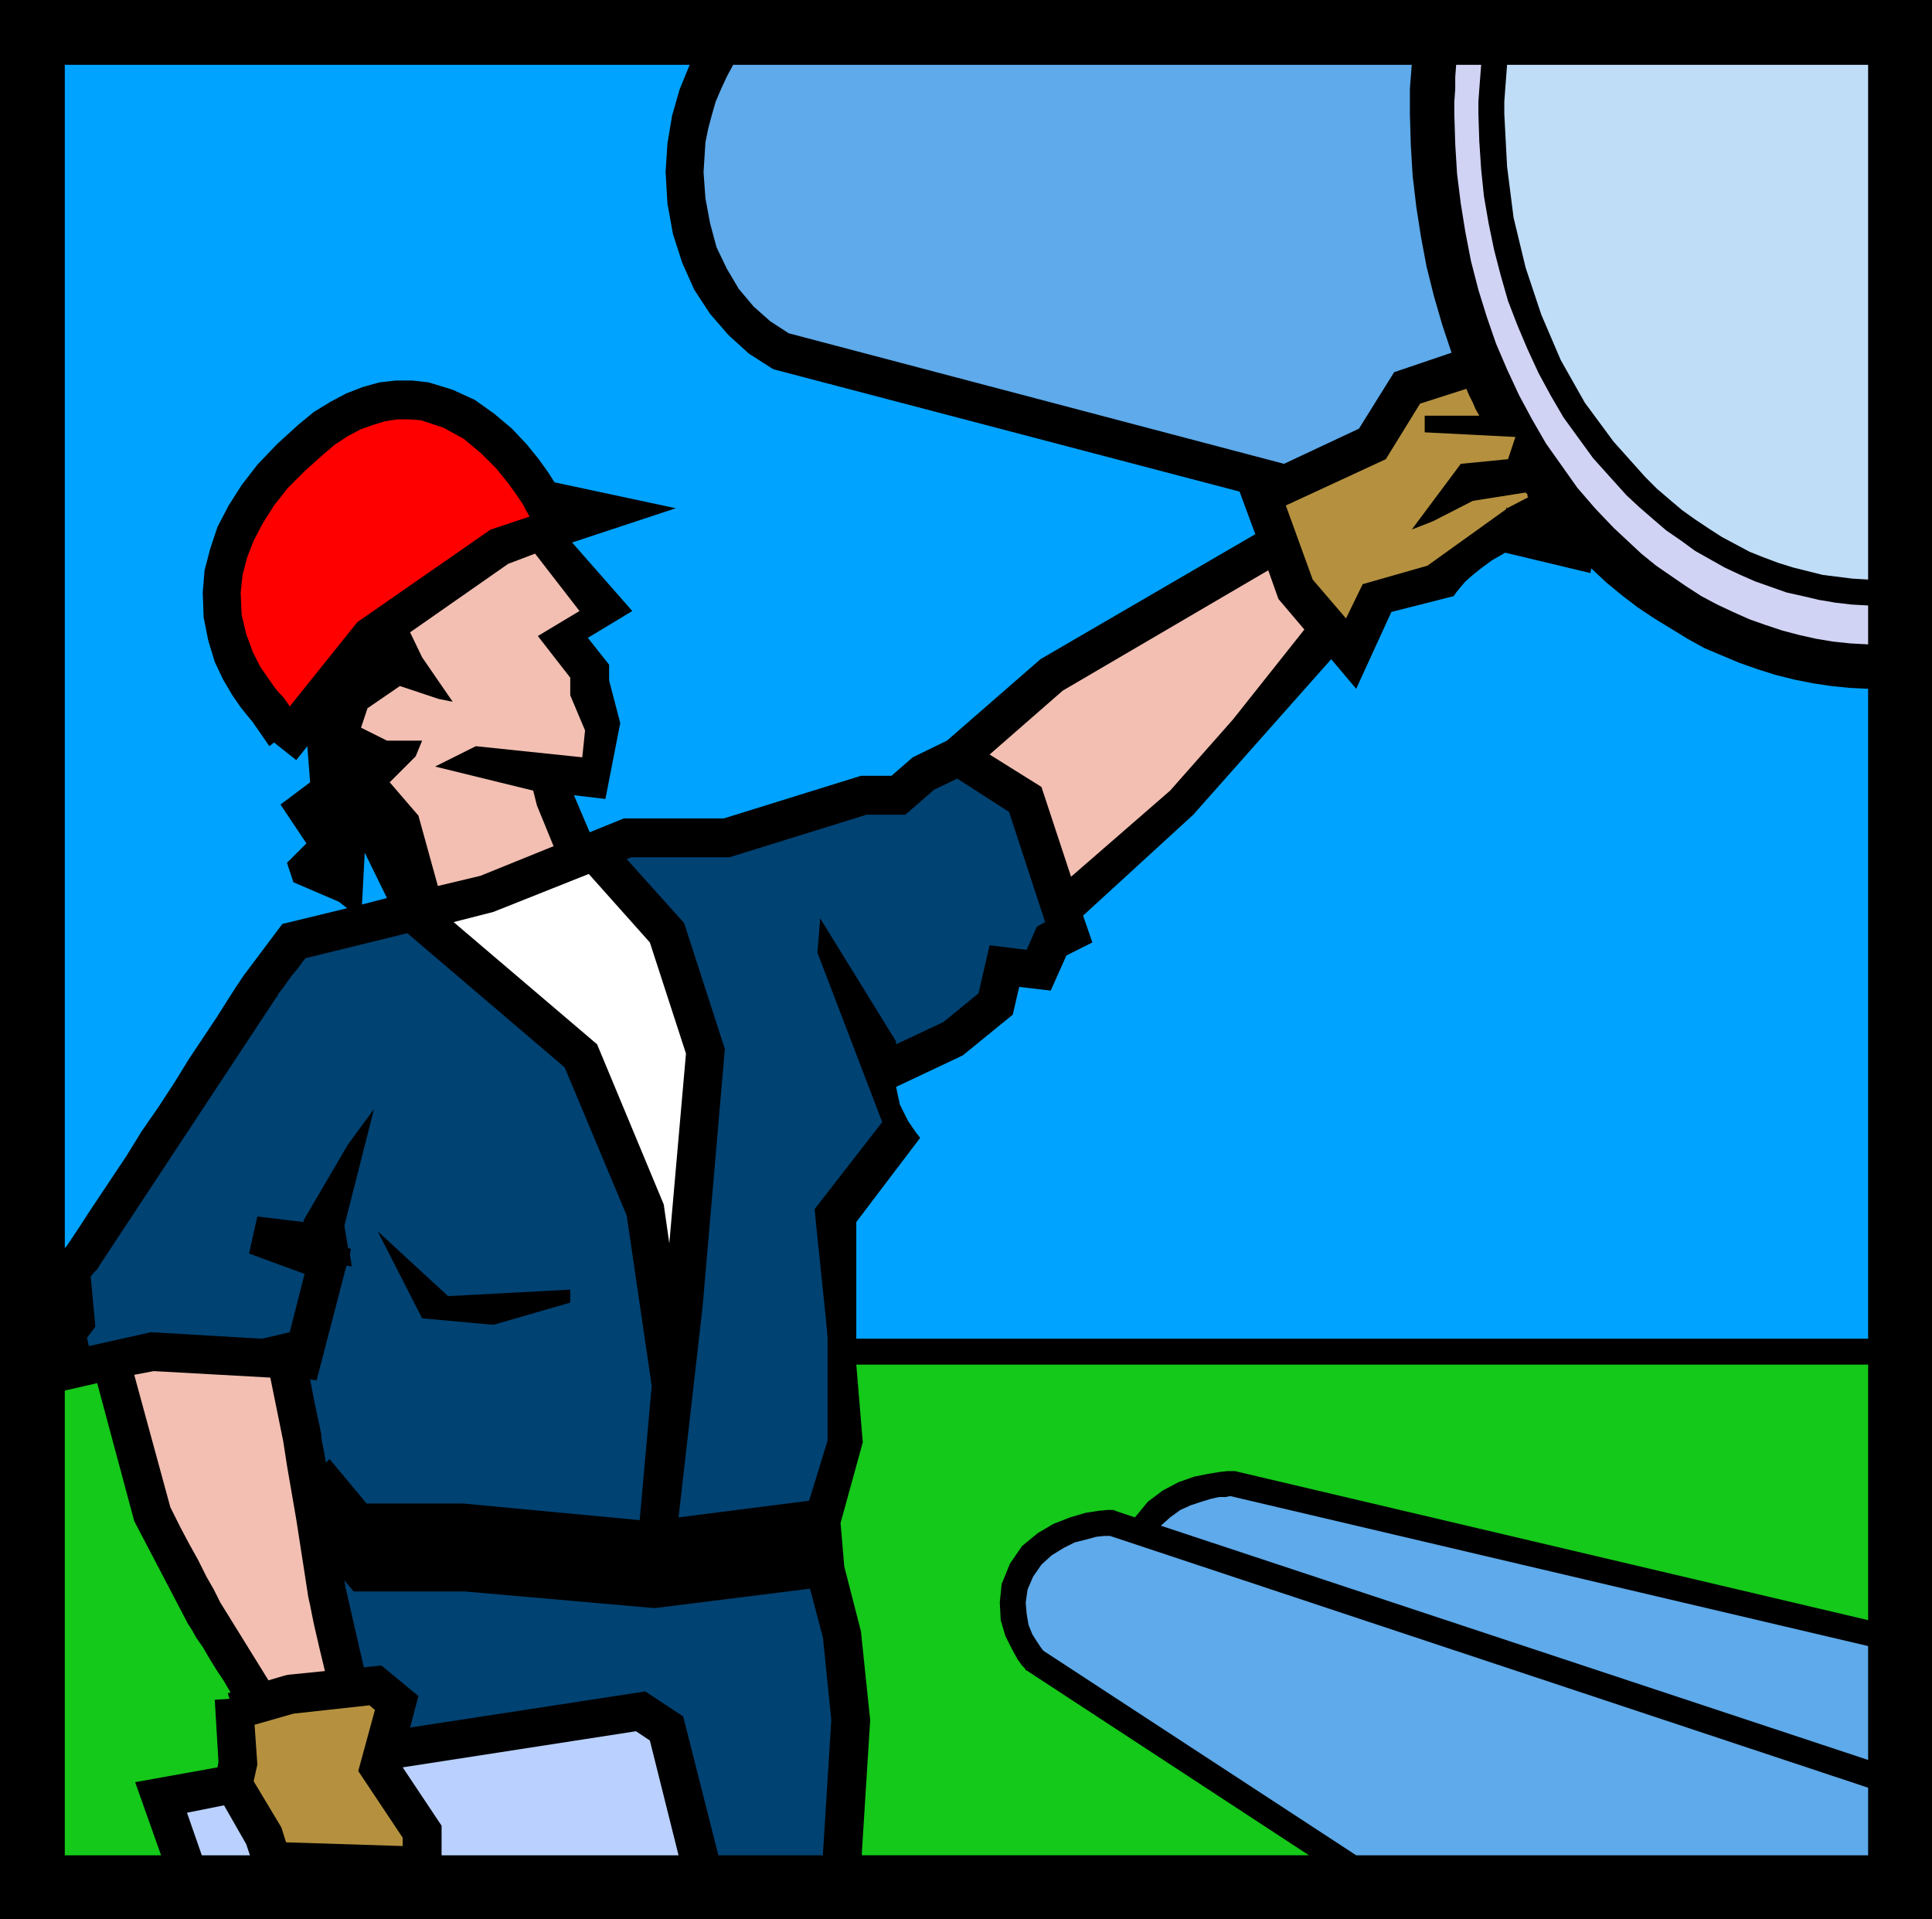 <svg xmlns="http://www.w3.org/2000/svg" width="2.087in" height="2.073in" fill-rule="evenodd" stroke-linecap="round" preserveAspectRatio="none" viewBox="0 0 2087 2073"><style>.pen1{stroke:none}.brush2{fill:#000}.brush5{fill:#b5913f}.brush6{fill:#f2bfb2}.brush7{fill:#004272}.brush9{fill:#5eaaea}.brush10{fill:#14c919}.brush12{fill:#00a3ff}</style><path d="M0 0v2073h2087V0H0z" class="pen1 brush2"/><path d="m2018 626-17-1-16-2-16-2-16-4-16-4-16-5-16-6-15-6-15-8-15-8-14-9-15-10-14-10-13-11-14-12-13-13-34-38-31-42-26-46-21-49-17-51-13-54-7-55-3-57v-13l1-14 1-13 1-13h390v556z" class="pen1" style="fill:#bfddf7"/><path d="m1757 535 14 13 15 13 14 12 16 11 15 11 16 9 16 9 17 8 16 7 17 6 17 6 18 4 17 4 18 3 17 2 18 1v42l-19-1-19-2-18-3-18-4-19-5-18-6-17-6-18-8-17-8-17-9-17-11-16-11-16-11-16-13-15-14-15-14-20-21-19-22-17-24-17-24-15-26-14-26-13-28-12-28-10-29-9-29-8-31-6-31-5-31-4-32-2-32-1-33v-13l1-14V83l1-13h27l-1 13-1 13-1 14v13l1 30 2 30 3 29 5 29 6 29 7 27 8 28 10 26 11 26 12 26 13 24 14 24 16 22 16 22 18 20 18 20z" class="pen1" style="fill:#d1d3f4"/><path d="M1627 548v2l-85 61-70 20-18 37-36-42-29-80 108-50 37-60 50-16 3 7 4 8 3 7 4 7h-59v18l98 5-8 24-51 5-53 71 23-9 43-22 57-9 1 1 1 1v2l1 1-23 12-1-1z" class="pen1 brush5"/><path d="m1332 777-68 77-107 93-32-97-56-35 79-69 222-130 11 31 28 33-77 97z" class="pen1 brush6"/><path d="m1120 1001-11 25-40-5-12 52-38 31-51 24v-3l-82-133-3 37 70 183-73 94 2 21 5 48 5 48 2 22v111l-20 65-141 18 26-228 24-278-44-136-62-69 5-2h106l148-46h42l31-27 25-12 56 36 39 119-9 5z" class="pen1 brush7"/><path d="m706 1695-201-18H401l-9-11h105l205 18 166-20 1 11-163 20z" class="pen1 brush2"/><path d="M435 1985v9l-126-4-5-16-30-50 4-18-3-43 42-12 82-9 6 5-18 66 48 72z" class="pen1 brush5"/><path d="m311 1809-4 1-17 5-52-84-2-4-5-10-8-14-9-18-10-18-9-17-7-14-4-8-39-143 21-4 126 7 14 69 4 26 10 58 9 58 4 26 2 9 4 20 6 26 6 25-40 4z" class="pen1 brush6"/><path d="m94 1445 9-12-5-54 3-4 4-4 3-5 4-6 186-282 1-1 2-4 4-5 5-7 5-7 6-7 5-7 4-5 110-27 170 145 67 160 27 184-13 145-191-18H396l-40-48-4 4-2-12-2-10-1-7v-2l-1-5-3-14-4-19-4-21 7 1 32-123 1-1 5 1-2-13 1-6-3-1-4-24 32-126-28 38-48 82v2l-50-6-9 40 60 22-16 63-30 7-120-7-67 15-2-9z" class="pen1 brush7"/><path d="m306 753-2-2-2-2-5-6-7-10-9-13-8-16-7-19-5-21-1-24 2-19 5-19 7-18 10-19 12-19 15-19 18-18 20-18 13-11 14-9 13-7 14-5 13-4 13-2h13l13 1 24 8 22 12 19 16 16 16 13 16 10 14 6 9 2 4 5 9-42 14-144 100-73 91-7-10z" class="pen1" style="fill:red"/><path d="m702 1018 39 120-18 205-6-42-72-173-155-132 43-11 103-41 66 74z" class="pen1" style="fill:#fff"/><path d="m1568 381-62 21-38 61-81 38-535-141-20-13-18-16-16-19-13-22-11-23-7-26-5-27-2-28 1-16 1-16 3-15 4-15 4-14 6-14 6-13 7-13h733l-1 13-1 13v27l1 34 2 33 4 34 5 32 6 32 8 32 9 31 10 30z" class="pen1 brush9"/><path d="m70 1502 35-8 40 149 57 109 1 2 4 6 5 9 7 10 7 12 8 13 8 12 7 12-3 1 2 6-16 1 4 67-1 6-89 16 28 79H70v-502z" class="pen1 brush10"/><path d="m202 1958 40-8 24 42 4 12h-52l-16-46zm233-49 252-39 15 10 31 124H477v-32l-42-63z" class="pen1" style="fill:#bad1ff"/><path d="m738 1854-41-27-254 39 9-34-40-33-19 2-19-83v-1l-1-2v-3l-1-5 10 12h120l205 18 168-21 14 53 9 89-9 144v2H776l-38-150z" class="pen1 brush7"/><path d="M925 1446v-126l69-91-4-5-9-13-9-18-4-19 72-34 54-44 7-30 34 4 17-38 28-14-10-29 119-109 149-168 27 32 38-83 67-17 1-1 2-3 4-5 6-7 8-7 10-8 11-8 14-8 92 22 1-5 16 15 17 14 17 13 18 12 18 11 18 11 18 10 19 8 19 8 20 7 19 6 20 5 20 4 20 3 20 2 20 1v702H925z" class="pen1 brush12"/><path d="m629 818 3-29-16-38v-19l-35-45 45-27-48-62-29 11-106 74 13 27 33 48-15-3-42-14-35 24-7 21 28 14h38l-7 17-28 28 31 36 21 76 46-11 79-32-18-44-4-16-106-26 44-22 115 12z" class="pen1 brush6"/><path d="m394 921-3 56 27-7-24-49z" class="pen1 brush12"/><path d="M1339 531 836 399l-2-1-25-16-22-20-20-23-17-26-13-29-10-31-6-33-2-34 2-31 5-30 8-28 11-27H70v1278l2-2 2-3 2-3 2-3 2-3 6-9 9-14 12-18 14-21 16-24 16-26 18-26 17-26 16-26 16-24 14-21 12-19 9-14 6-9 2-3 42-56 70-17-9-7-49-21-7-21 21-21-28-42 32-24-3-39-12 15-24-19-5 4-18-26-5-6-8-10-9-13-10-17-9-19-7-23-5-25-1-27 2-24 6-23 8-24 12-23 14-22 17-22 21-22 23-21 17-14 18-11 17-9 18-7 18-5 18-2h17l18 2 26 8 24 11 21 15 19 16 16 17 13 16 10 14 7 11 131 28-112 37 65 74-48 29 23 29v17l12 46-16 82-34-4 17 40 37-15h108l148-46h33l23-20 37-18 101-88 232-135-17-46z" class="pen1 brush12"/><path d="m408 1330 76 70 132-7v14l-83 24-77-7-48-94z" class="pen1 brush2"/><path d="m1254 1648 764 253v-123l-689-162-5 1h-7l-9 2-10 3-12 4-11 5-11 8-10 9zm-55 11h-6l-9 1-11 3-12 3-12 6-13 8-11 10-9 13-6 14-2 14 1 12 2 12 4 10 5 8 4 6 3 4 338 221h553v-73l-819-272z" class="pen1 brush9"/><path d="m1110 1805-2-1-1-2-3-3-5-7-6-11-7-14-5-17-1-19 2-20 9-22 13-19 17-14 17-10 18-7 17-5 13-2 10-1h7l2 1 21 7 14-17 16-12 17-9 17-6 15-3 12-2 9-1h8l684 161v-276H925l7 84-24 87 4 47 18 70 10 96-9 143v3h483l-304-199z" class="pen1 brush10"/></svg>
